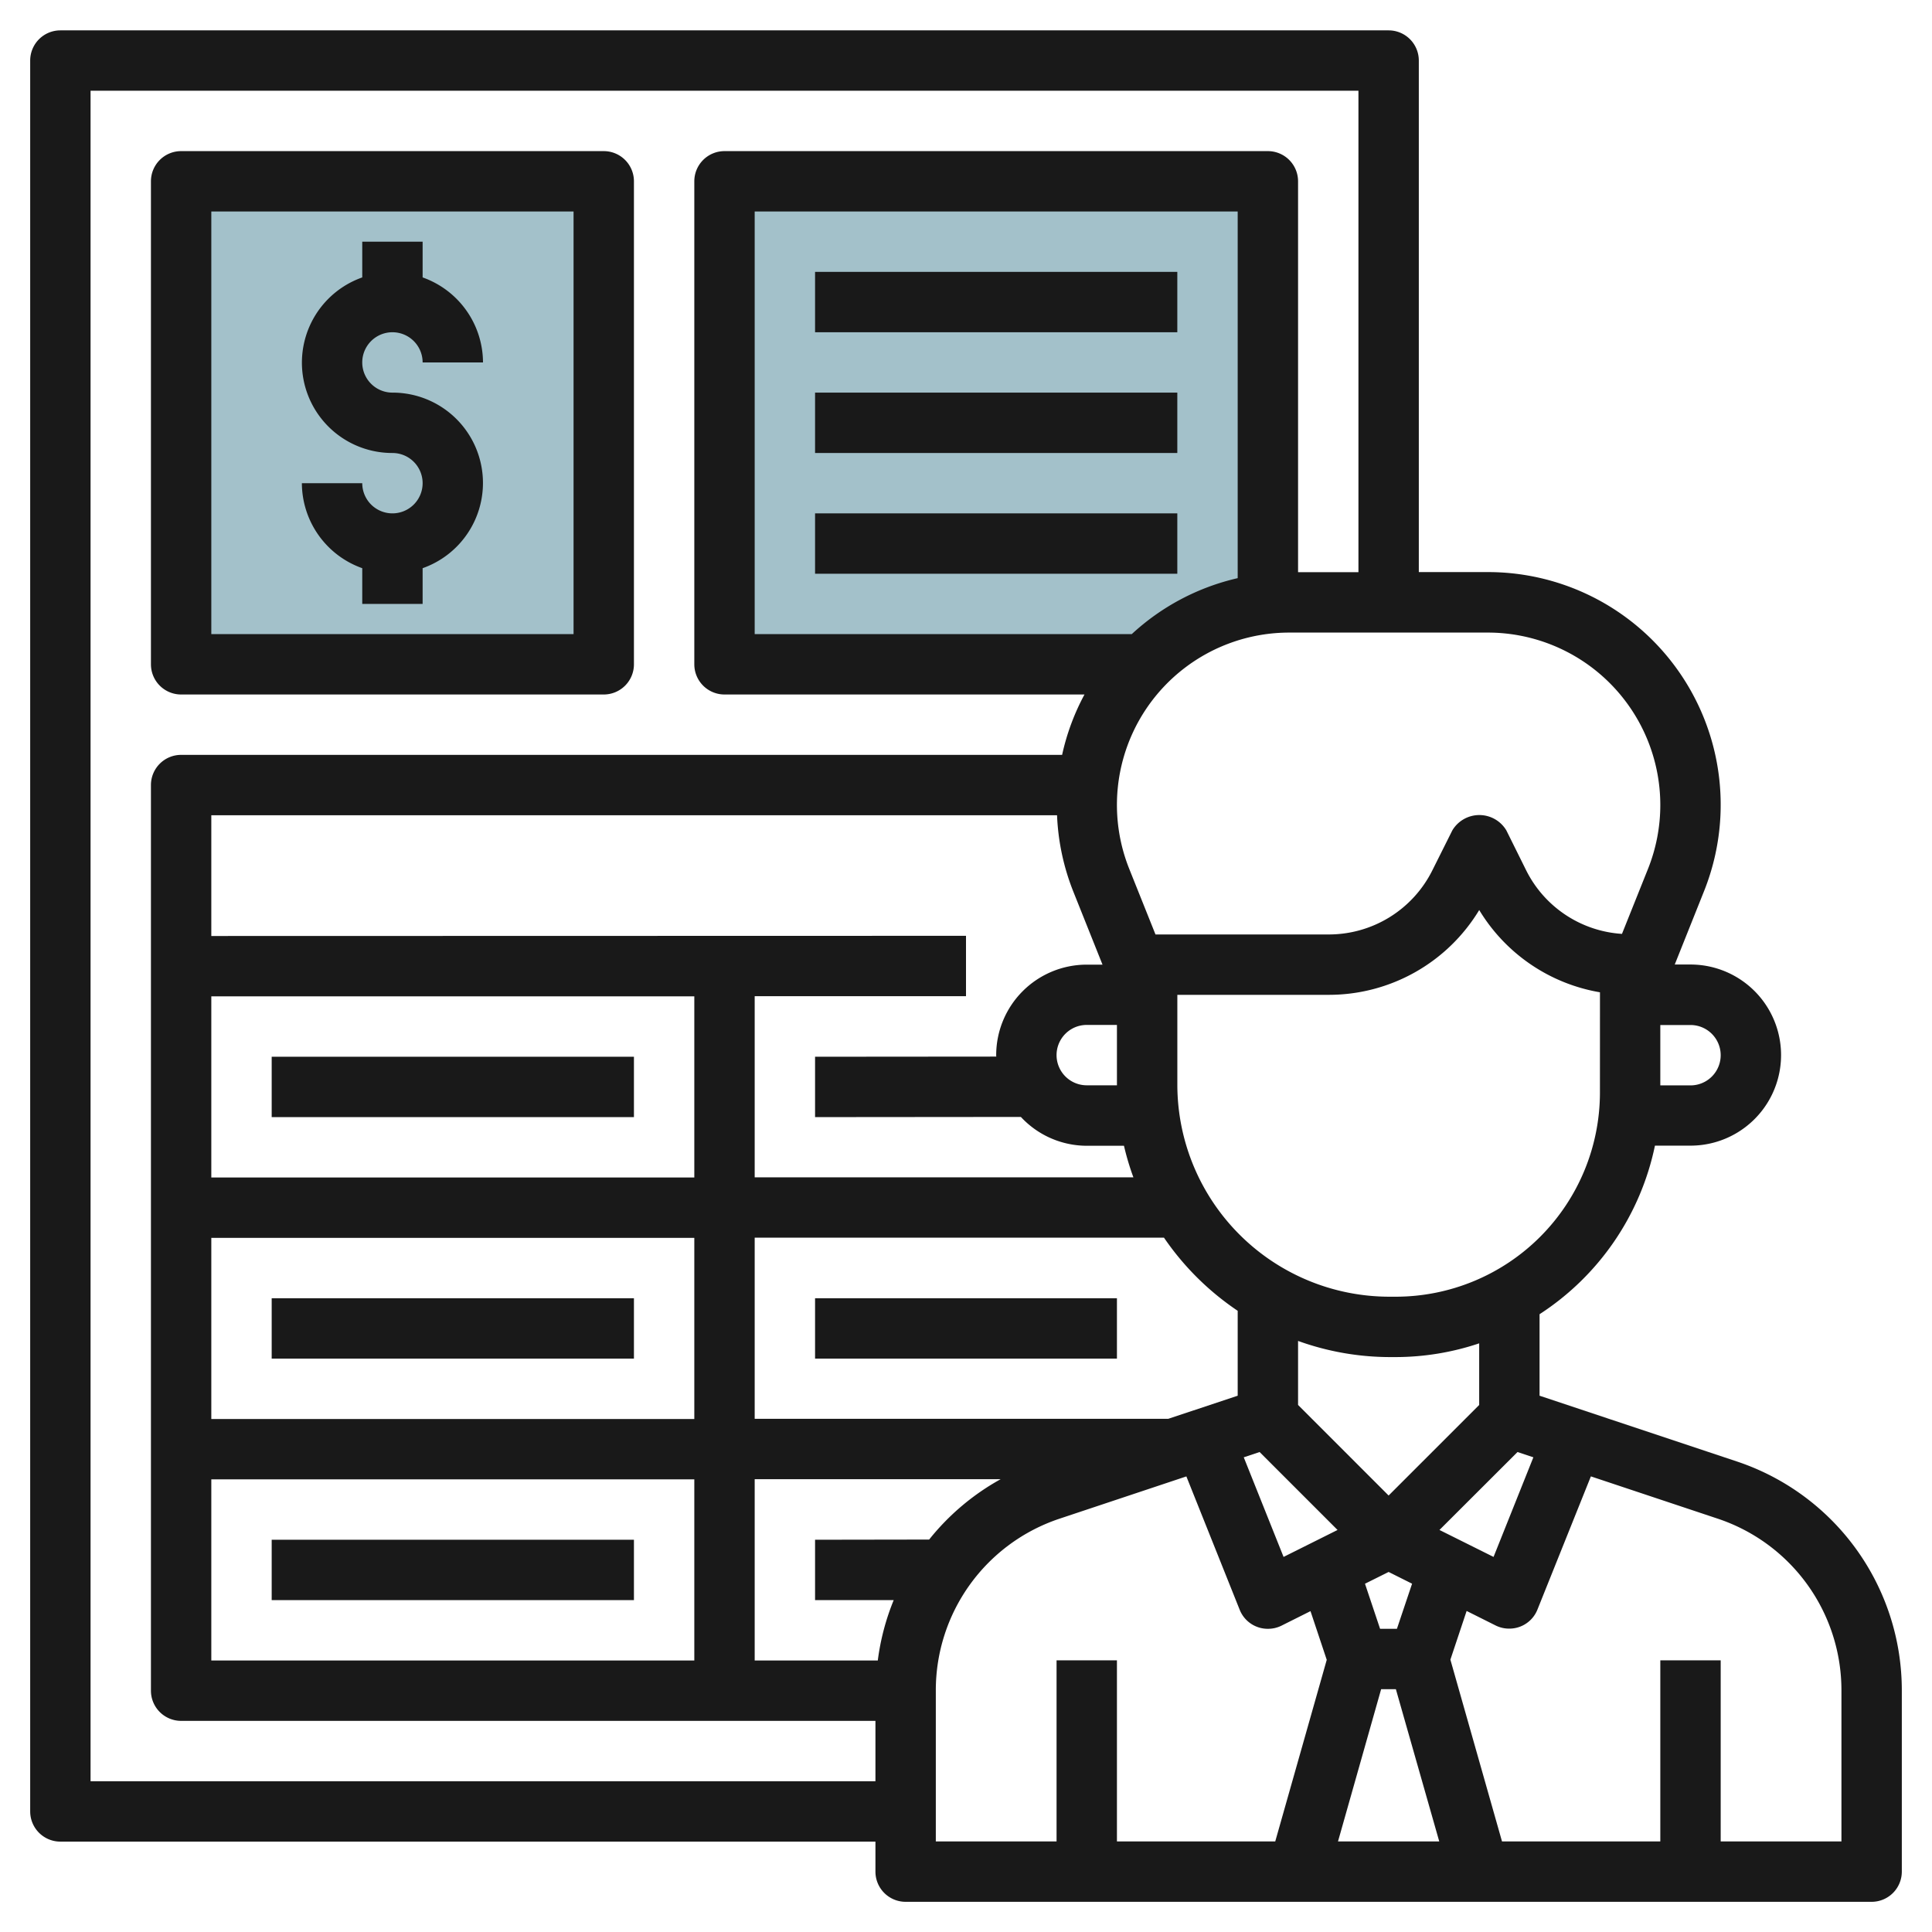 <svg id="Layer_3" height="512" viewBox="0 0 64 64" width="512" xmlns="http://www.w3.org/2000/svg" data-name="Layer 3"><path d="m6 6h14v16h-14z" fill="#a3c1ca"/><path d="m42 20.038v-14.038h-18v16h13.933a6.688 6.688 0 0 1 4.067-1.962z" fill="#a3c1ca"/><g fill="#191919"><path d="m57.53 48.411-6.53-2.176v-2.7a8.779 8.779 0 0 0 3.822-5.584h1.178a3 3 0 0 0 0-6h-.522l.971-2.431a7.707 7.707 0 0 0 -7.157-10.569h-2.292v-16.945a1 1 0 0 0 -1-1h-44a1 1 0 0 0 -1 1v58a1 1 0 0 0 1 1h27v.994a1 1 0 0 0 1 1h32a1 1 0 0 0 1-1v-6a7.99 7.99 0 0 0 -5.47-7.589zm-26.751 2.589-3.779.006v2h2.605a7.935 7.935 0 0 0 -.527 2h-4.078v-6.006h8.148a7.961 7.961 0 0 0 -2.369 2zm4.237-23.994a7.671 7.671 0 0 0 .535 2.519l.971 2.43h-.522a3 3 0 0 0 -3 3c0 .016 0 .03.005.046l-6.005.005v2l6.818-.006a2.983 2.983 0 0 0 2.182.955h1.233a8.742 8.742 0 0 0 .312 1.045h-12.545v-6h7v-2l-25 .006v-4zm5.984-7.854a7.691 7.691 0 0 0 -3.509 1.854h-12.491v-14h16zm-4 16.8h-1a1 1 0 0 1 0-2h1zm-30-2.946h16v6h-16zm0 8h16v6h-16zm0 8h16v6h-16zm31.7-2.006h-13.7v-6h13.559a9.1 9.1 0 0 0 2.441 2.422v2.813zm3.026 1.1 2.582 2.582-1.788.893-1.319-3.3zm4.026 7.856h.488l1.437 5.044h-3.354zm.523-2h-.558l-.5-1.493.783-.39.777.389zm1.409-3.274 2.586-2.582.525.175-1.319 3.3zm1.316-4.141-3 3-3-3v-2.121a9.007 9.007 0 0 0 3.039.535h.2a8.725 8.725 0 0 0 2.761-.455zm4-10.347a6.768 6.768 0 0 1 -6.76 6.761h-.2a7.029 7.029 0 0 1 -7.039-7v-3h5a5.819 5.819 0 0 0 5-2.809 5.813 5.813 0 0 0 4 2.725zm3-2.239a1 1 0 0 1 0 2h-1v-2zm-1-7.292a5.71 5.71 0 0 1 -.408 2.12l-.862 2.153a3.82 3.82 0 0 1 -3.177-2.112l-.653-1.316a1.042 1.042 0 0 0 -1.79 0l-.658 1.316a3.831 3.831 0 0 1 -3.452 2.131h-5.723l-.869-2.171a5.709 5.709 0 0 1 5.3-7.829h6.584a5.715 5.715 0 0 1 5.708 5.708zm-52 32.343v-56h42v15.949h-2v-12.949a1 1 0 0 0 -1-1h-18a1 1 0 0 0 -1 1v16a1 1 0 0 0 1 1h11.925a7.656 7.656 0 0 0 -.741 2h-29.184a1 1 0 0 0 -1 1v30a1 1 0 0 0 1 1h23v2zm28-3.006a5.992 5.992 0 0 1 4.1-5.692l4.2-1.4 1.767 4.419a1 1 0 0 0 .574.564.991.991 0 0 0 .355.065 1 1 0 0 0 .447-.1l.969-.485.538 1.613-1.706 6.016h-5.244v-6h-2v6h-4zm30 5h-4v-6h-2v6h-5.244l-1.71-6.022.538-1.613.969.485a1 1 0 0 0 .447.1.991.991 0 0 0 .355-.065 1 1 0 0 0 .574-.564l1.771-4.414 4.2 1.4a5.992 5.992 0 0 1 4.1 5.693z"/><path d="m13 11.006a1 1 0 0 1 1 1h2a3 3 0 0 0 -2-2.816v-1.184h-2v1.184a2.993 2.993 0 0 0 1 5.816 1 1 0 1 1 -1 1h-2a3 3 0 0 0 2 2.816v1.184h2v-1.184a2.993 2.993 0 0 0 -1-5.816 1 1 0 0 1 0-2z"/><path d="m6 23.006h14a1 1 0 0 0 1-1v-16a1 1 0 0 0 -1-1h-14a1 1 0 0 0 -1 1v16a1 1 0 0 0 1 1zm1-16h12v14h-12z"/><path d="m27 9.006h12v2h-12z"/><path d="m27 13.006h12v2h-12z"/><path d="m27 17.006h12v2h-12z"/><path d="m9 35.006h12v2h-12z"/><path d="m9 43.006h12v2h-12z"/><path d="m27 43.006h10v2h-10z"/><path d="m9 51.006h12v2h-12z"/></g></svg>